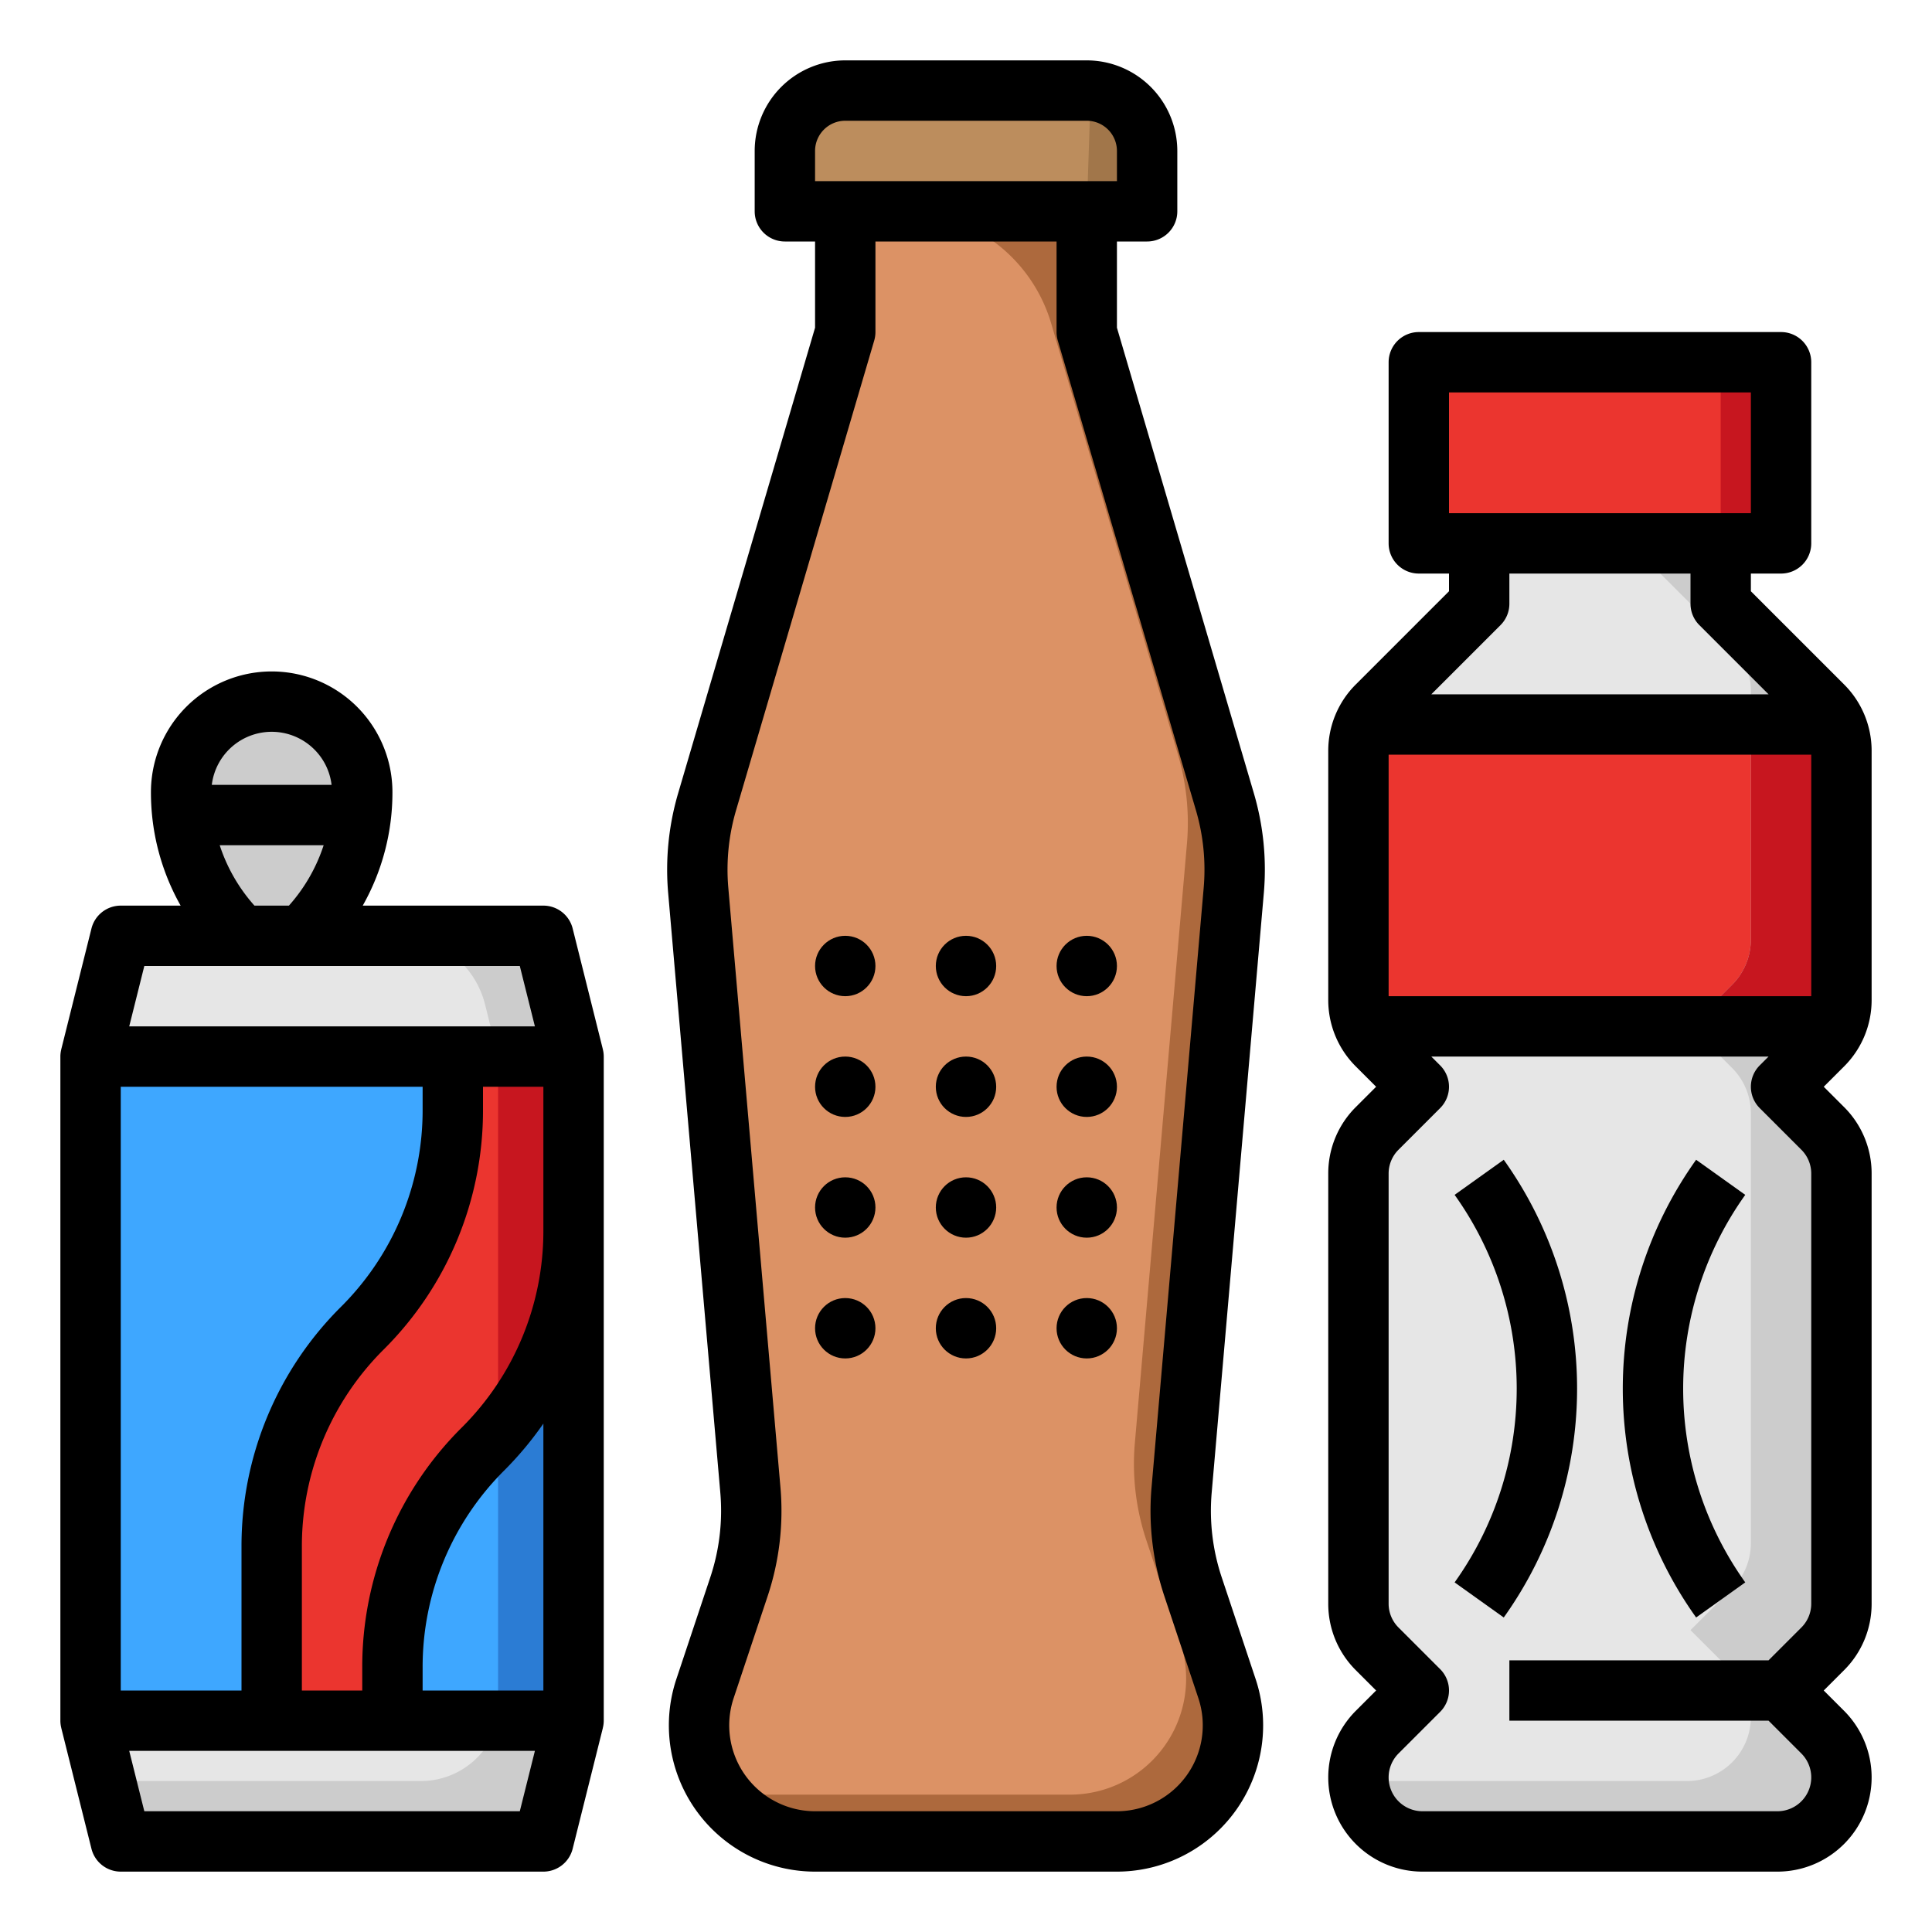 <?xml version="1.0"?>
<svg xmlns="http://www.w3.org/2000/svg" viewBox="0 0 512 512" width="512" height="512"><g id="Fill_out_line" data-name="Fill out line"><path d="M313.15,394.79a64.075,64.075,0,0,0,3.04,25.79l8.98,26.92A30.771,30.771,0,0,1,295.98,488H216.02a30.771,30.771,0,0,1-29.19-40.5l8.98-26.92A64.075,64.075,0,0,0,198.85,394.79L185.05,236.02a63.812,63.812,0,0,1,2.36-23.6L224,88V56h64V88l36.59,124.42a63.812,63.812,0,0,1,2.36,23.6Z" style="fill:#dc9265"/><path d="M304.8,40,304,56H208V40a15.996,15.996,0,0,1,16-16h64.8A15.996,15.996,0,0,1,304.8,40Z" style="fill:#bc8d5d"/><path d="M304.8,40,304,56H288l.8-24a15.941,15.941,0,0,0-2.14-8h2.14A15.996,15.996,0,0,1,304.8,40Z" style="fill:#a1764a"/><path d="M313.15,394.79a64.075,64.075,0,0,0,3.04,25.79l8.98,26.92A30.771,30.771,0,0,1,295.98,488H216.02a30.798,30.798,0,0,1-27.05-16.11,30.669,30.669,0,0,0,14.65,3.71h79.95A30.772,30.772,0,0,0,312.76,435.1l-8.97-26.93a63.851,63.851,0,0,1-3.04-25.78l13.8-158.77a64.026,64.026,0,0,0-2.36-23.6L278.58,85.73A41.416,41.416,0,0,0,238.85,56H288V88l36.59,124.42a63.812,63.812,0,0,1,2.36,23.6Z" style="fill:#ad693d"/><rect x="24" y="280" width="128" height="176" style="fill:#3ea7ff"/><rect x="132" y="280" width="20" height="176" style="fill:#2b7cd4"/><polygon points="152 456 144 488 32 488 24 456 152 456" style="fill:#e6e6e6"/><path d="M152,456l-8,32H32l-4-16h83.508A21.123,21.123,0,0,0,132,456v0Z" style="fill:#ccc"/><polygon points="152 280 24 280 32 248 144 248 152 280" style="fill:#e6e6e6"/><path d="M152,280H132l-3.46-13.82A24.003,24.003,0,0,0,105.26,248H144Z" style="fill:#ccc"/><path d="M96,209.94A52.971,52.971,0,0,1,94.11,224a54.074,54.074,0,0,1-2.16,6.32A53.223,53.223,0,0,1,80.4,247.6l-.4.4H64l-.4-.4A53.265,53.265,0,0,1,48,209.94c0-.65.03-1.3.09-1.94a23.989,23.989,0,0,1,46.08-7.24,23.527,23.527,0,0,1,1.74,7.24C95.97,208.64,96,209.29,96,209.94Z" style="fill:#ccc"/><path d="M152,280v46.06a81.942,81.942,0,0,1-20,53.64q-1.92,2.22-4,4.3a81.935,81.935,0,0,0-24,57.94V456H72V409.94A81.953,81.953,0,0,1,96,352a81.935,81.935,0,0,0,24-57.94V280Z" style="fill:#eb352f"/><path d="M152,280v46.06a81.942,81.942,0,0,1-20,53.64V280Z" style="fill:#c7161f"/><rect x="376" y="96" width="96" height="48" style="fill:#eb352f"/><rect x="456" y="96" width="16" height="48" transform="translate(928 240) rotate(180)" style="fill:#c7161f"/><path d="M483.03,276.97,472,288l11.03,11.03a16.978,16.978,0,0,1,4.97,12V424.97a17.035,17.035,0,0,1-4.97,12L472,448l11.03,11.03a16.971,16.971,0,0,1-12,28.97H376.97a16.971,16.971,0,0,1-12-28.97L376,448l-11.03-11.03a16.978,16.978,0,0,1-4.97-12V311.03a16.978,16.978,0,0,1,4.97-12L376,288l-11.03-11.03a16.978,16.978,0,0,1-4.97-12V199.03a16.978,16.978,0,0,1,4.97-12L392,160V144h64v16l27.03,27.03a16.978,16.978,0,0,1,4.97,12v65.94A16.978,16.978,0,0,1,483.03,276.97Z" style="fill:#e6e6e6"/><rect x="360" y="192" width="128" height="80" rx="8" ry="8" style="fill:#eb352f"/><path d="M483.03,276.97,472,288l11.03,11.03a16.978,16.978,0,0,1,4.97,12V424.97a17.035,17.035,0,0,1-4.97,12L472,448l11.03,11.03a16.971,16.971,0,0,1-12,28.97H376.97a16.98,16.98,0,0,1-15.87-10.95V472H447.03a16.971,16.971,0,0,0,12-28.97L448,432l11.03-11.03a17.035,17.035,0,0,0,4.97-12V295.03a16.978,16.978,0,0,0-4.97-12L448,272l11.03-11.03a16.978,16.978,0,0,0,4.97-12V183.03a16.978,16.978,0,0,0-4.97-12L432,144h24v16l27.03,27.03a16.978,16.978,0,0,1,4.97,12v65.94A16.978,16.978,0,0,1,483.03,276.97Z" style="fill:#ccc"/><path d="M488,200v64a7.998,7.998,0,0,1-8,8H448l11.03-11.03a16.978,16.978,0,0,0,4.97-12V192h16A7.998,7.998,0,0,1,488,200Z" style="fill:#c7161f"/><path d="M334.924,236.717a71.697,71.697,0,0,0-2.655-26.553L296,86.848V64h8a8,8,0,0,0,8-8V40a24.027,24.027,0,0,0-24-24H224a24.027,24.027,0,0,0-24,24V56a8,8,0,0,0,8,8h8V86.848L179.731,210.163a71.701,71.701,0,0,0-2.655,26.554l13.806,158.77a55.69,55.69,0,0,1-2.663,22.56l-8.975,26.923A38.77,38.77,0,0,0,216.024,496h79.951a38.77,38.77,0,0,0,36.78-51.03l-8.975-26.923a55.692,55.692,0,0,1-2.663-22.56ZM216,40a8.009,8.009,0,0,1,8-8h64a8.009,8.009,0,0,1,8,8v8H216ZM318.985,235.331,305.179,394.1a71.579,71.579,0,0,0,3.424,29.006l8.975,26.923A22.771,22.771,0,0,1,295.976,480H216.024a22.771,22.771,0,0,1-21.602-29.971l8.975-26.923a71.577,71.577,0,0,0,3.424-29.005L193.015,235.331a55.773,55.773,0,0,1,2.065-20.653L231.675,90.257A7.991,7.991,0,0,0,232,88V64h48V88a7.991,7.991,0,0,0,.325,2.257l36.594,124.421A55.769,55.769,0,0,1,318.985,235.331Z"/><circle cx="224" cy="256" r="8"/><circle cx="224" cy="288" r="8"/><circle cx="224" cy="320" r="8"/><circle cx="224" cy="352" r="8"/><circle cx="256" cy="256" r="8"/><circle cx="256" cy="288" r="8"/><circle cx="256" cy="320" r="8"/><circle cx="256" cy="352" r="8"/><circle cx="288" cy="256" r="8"/><circle cx="288" cy="288" r="8"/><circle cx="288" cy="320" r="8"/><circle cx="288" cy="352" r="8"/><path d="M488.686,181.373,464,156.686V152h8a8,8,0,0,0,8-8V96a8,8,0,0,0-8-8H376a8,8,0,0,0-8,8v48a8,8,0,0,0,8,8h8v4.686l-24.686,24.687A24.807,24.807,0,0,0,352,199.029v65.941a24.807,24.807,0,0,0,7.314,17.657L364.687,288l-5.373,5.373A24.807,24.807,0,0,0,352,311.029V424.971a24.807,24.807,0,0,0,7.314,17.657L364.687,448l-5.373,5.373A24.97,24.97,0,0,0,376.971,496h94.059A24.97,24.97,0,0,0,488.686,453.373L483.313,448l5.373-5.373A24.807,24.807,0,0,0,496,424.971V311.029a24.807,24.807,0,0,0-7.314-17.657L483.313,288l5.373-5.373A24.807,24.807,0,0,0,496,264.971V199.029A24.807,24.807,0,0,0,488.686,181.373ZM368,264V200H480v64Zm16-160h80v32H384Zm13.657,61.657A7.999,7.999,0,0,0,400,160v-8h48v8a7.999,7.999,0,0,0,2.343,5.657L468.687,184h-89.373ZM480,424.971a8.912,8.912,0,0,1-2.627,6.343l-8.686,8.686H400v16h68.687l8.686,8.686A8.971,8.971,0,0,1,471.029,480H376.971a8.971,8.971,0,0,1-6.343-15.314l11.029-11.029a7.999,7.999,0,0,0,0-11.313l-11.029-11.029A8.912,8.912,0,0,1,368,424.971V311.029a8.912,8.912,0,0,1,2.627-6.343l11.029-11.029a7.999,7.999,0,0,0,0-11.313L379.313,280h89.373l-2.343,2.343a7.999,7.999,0,0,0,0,11.313l11.029,11.029A8.912,8.912,0,0,1,480,311.029Z"/><path d="M449.49,307.35a104.355,104.355,0,0,0,0,121.3l13.02-9.3a88.355,88.355,0,0,1,0-102.7Z"/><path d="M385.49,316.65a88.355,88.355,0,0,1,0,102.7l13.02,9.3a104.355,104.355,0,0,0,0-121.3Z"/><path d="M159.754,278.061l.008-.002-8-32A8.001,8.001,0,0,0,144,240H96.128A60.895,60.895,0,0,0,104,209.941a32,32,0,0,0-64,0A60.895,60.895,0,0,0,47.872,240H32a8.001,8.001,0,0,0-7.761,6.06l-8,32,.008.002A7.992,7.992,0,0,0,16,280V456a7.992,7.992,0,0,0,.246,1.939l-.008.002,8,32A8.001,8.001,0,0,0,32,496H144a8.001,8.001,0,0,0,7.761-6.06l8-32-.008-.002A7.992,7.992,0,0,0,160,456V280A7.992,7.992,0,0,0,159.754,278.061Zm-76.44-79.434A15.87,15.87,0,0,1,87.871,208H56.129A15.987,15.987,0,0,1,83.314,198.627ZM58.229,224h27.541a44.918,44.918,0,0,1-9.204,16H67.433A44.918,44.918,0,0,1,58.229,224Zm79.525,32,4,16H34.246l4-16ZM64,448H32V288h80v6.059a73.458,73.458,0,0,1-21.657,52.284A89.351,89.351,0,0,0,64,409.941ZM38.246,480l-4-16H141.754l-4,16ZM144,448H112v-6.059a73.458,73.458,0,0,1,21.657-52.284A90.916,90.916,0,0,0,144,377.264Zm-21.657-69.657A89.351,89.351,0,0,0,96,441.941V448H80V409.941a73.458,73.458,0,0,1,21.657-52.284A89.351,89.351,0,0,0,128,294.059V288h16v38.059A73.458,73.458,0,0,1,122.343,378.343Z"/></g></svg>
